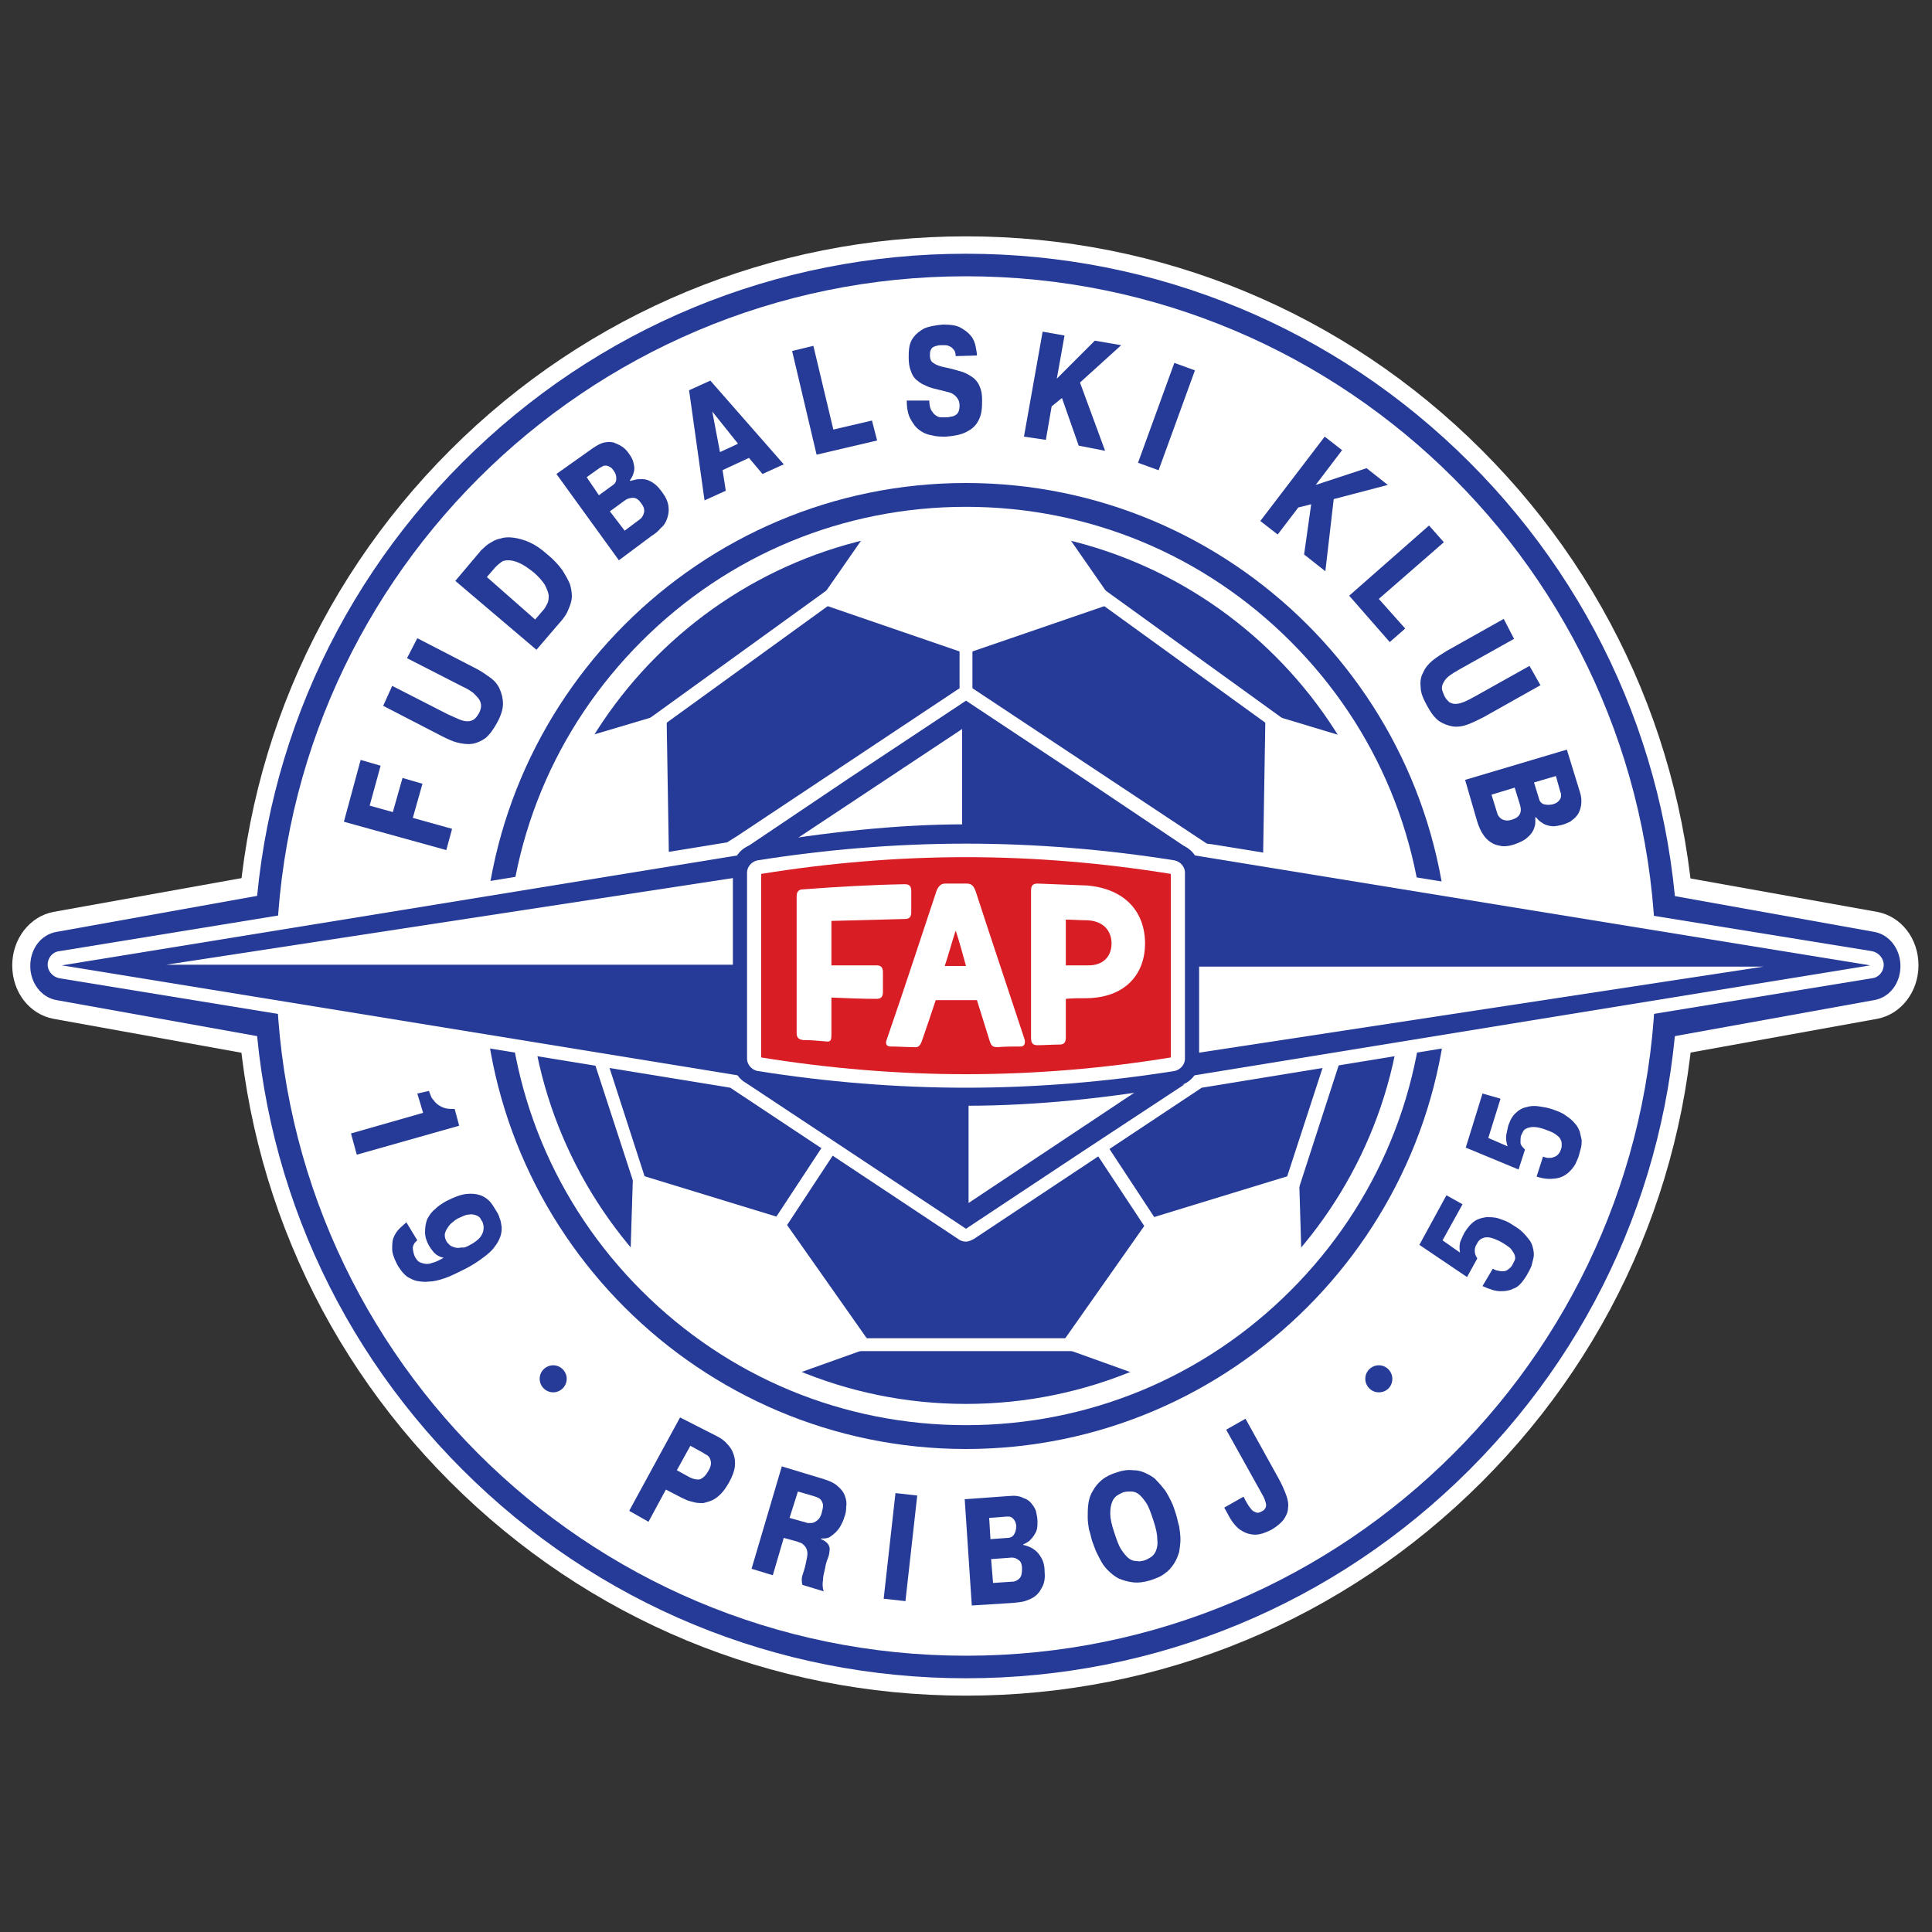 <?xml version="1.0" encoding="utf-8"?>
<!-- Generator: Adobe Illustrator 22.1.0, SVG Export Plug-In . SVG Version: 6.00 Build 0)  -->
<svg version="1.1" id="Layer_1" xmlns="http://www.w3.org/2000/svg" xmlns:xlink="http://www.w3.org/1999/xlink" x="0px" y="0px"
	 width="300px" height="300px" viewBox="0 0 300 300" style="enable-background:new 0 0 300 300;" xml:space="preserve">
<rect x="0" y="0" width="300" height="300" fill="#333333" stroke="none"/>
<style type="text/css">
	.st0{fill:#FFFFFF;}
	.st1{fill:#263B97;}
	.st2{fill:#D81D24;}
</style>
<g>
	<path class="st0" d="M150,203.4c-1.5,0-3-0.5-4.2-1.4l-34.5-25.2l-103-18.6c-3.7-0.7-6.4-4.1-6.4-8.3c0-4.1,2.7-7.6,6.4-8.3
		l102.4-18.4c0.3-0.3,0.7-0.5,0.7-0.5l34.3-25.2c1.2-0.9,2.7-1.4,4.2-1.4c1.5,0,2.9,0.5,4.2,1.4l35.2,25.8l102.2,18.3
		c3.7,0.7,6.4,4.1,6.4,8.3c0,4.1-2.7,7.6-6.4,8.3l-102.9,18.6L154.2,202C153,203,151.5,203.4,150,203.4"/>
	<path class="st0" d="M150,263.3c-30.3,0-58.7-11.8-80.1-33.2c-21.4-21.4-33.2-49.9-33.2-80.1c0-30.3,11.8-58.7,33.2-80.1
		c21.4-21.4,49.9-33.2,80.1-33.2c30.3,0,58.7,11.8,80.1,33.2c21.4,21.4,33.2,49.9,33.2,80.1c0,30.3-11.8,58.7-33.2,80.1
		C208.7,251.5,180.3,263.3,150,263.3"/>
	<path class="st1" d="M150,200.4c-1,0-1.9-0.3-2.7-0.9l-34.9-25.6L8.8,155.3c-2.4-0.4-4.1-2.7-4.1-5.3c0-2.7,1.7-4.9,4.1-5.3
		l103-18.5c0,0,1.1-0.9,1.1-0.9l34.3-25.2c0.8-0.6,1.7-0.9,2.7-0.9c1,0,1.9,0.3,2.7,0.9l35.7,26.2l0.2,0l102.5,18.4
		c2.4,0.4,4.1,2.7,4.1,5.3c0,2.7-1.7,4.9-4.1,5.3l-103.5,18.7l-35,25.6C151.9,200.1,151,200.4,150,200.4"/>
	<path class="st1" d="M150,260.6c-29.5,0-57.3-11.5-78.2-32.4c-20.9-20.9-32.4-48.7-32.4-78.2c0-29.5,11.5-57.3,32.4-78.2
		c20.9-20.9,48.7-32.4,78.2-32.4c29.5,0,57.3,11.5,78.2,32.4c20.9,20.9,32.4,48.7,32.4,78.2c0,29.5-11.5,57.3-32.4,78.2
		C207.3,249.1,179.5,260.6,150,260.6"/>
	<path class="st0" d="M257.1,150c0-59.1-47.9-107.1-107.1-107.1C90.9,42.9,42.9,90.9,42.9,150c0,59.1,47.9,107.1,107.1,107.1
		C209.1,257.1,257.1,209.1,257.1,150"/>
	<path class="st1" d="M66.6,169.4l0.2,0.5c0.1,0.3,0.2,0.6,0.5,0.9c0.2,0.3,0.5,0.6,0.8,0.8c0.3,0.2,0.7,0.4,1.1,0.5
		c0.4,0.1,0.9,0.1,1.4,0.1l0.7,2.6l-15.9,4.5l-0.9-3.3l11.2-3.2l-0.9-3L66.6,169.4z"/>
	<path class="st1" d="M73,193.3L73,193.3c0.6-0.3,1.1-0.7,1.4-1c0.3-0.3,0.5-0.7,0.6-1c0.1-0.3,0.1-0.6,0.1-0.9
		c-0.1-0.3-0.1-0.5-0.2-0.7c-0.1-0.1-0.2-0.3-0.3-0.5c-0.1-0.2-0.4-0.4-0.7-0.5c-0.3-0.1-0.7-0.2-1.1-0.1c-0.5,0-1,0.3-1.7,0.6
		c-0.2,0.1-0.5,0.3-0.7,0.5c-0.3,0.2-0.6,0.5-0.8,0.8c-0.2,0.3-0.4,0.6-0.5,1c-0.1,0.4,0,0.8,0.2,1.2c0.1,0.2,0.3,0.4,0.5,0.6
		c0.2,0.2,0.5,0.3,0.8,0.4c0.3,0.1,0.7,0.1,1.1,0C72,193.8,72.5,193.6,73,193.3 M64.8,192.6c-0.4,0.3-0.6,0.6-0.7,1.1
		c0,0.4,0.1,0.9,0.3,1.4c0.1,0.2,0.3,0.5,0.5,0.7c0.2,0.2,0.5,0.3,0.9,0.4c0.4,0.1,0.8,0.1,1.3-0.1c0.5-0.1,1.1-0.4,1.8-0.8
		c-0.6-0.1-1.1-0.4-1.4-0.7c-0.3-0.3-0.6-0.7-0.9-1.2c-0.4-0.7-0.6-1.4-0.6-2.1c0-0.7,0.1-1.3,0.3-1.9c0.3-0.6,0.6-1.1,1.2-1.6
		c0.5-0.5,1.1-0.9,1.8-1.3c1.2-0.6,2.2-1,3.1-1.1c0.9-0.1,1.6,0,2.2,0.2c0.6,0.2,1.1,0.6,1.5,1c0.4,0.5,0.7,1,1,1.5
		c0.2,0.3,0.4,0.7,0.5,1.1c0.2,0.4,0.2,0.9,0.3,1.3c0,0.5,0,0.9-0.2,1.5c-0.2,0.5-0.4,1-0.9,1.6c-0.4,0.6-1,1.1-1.8,1.7
		c-0.8,0.6-1.7,1.2-2.9,1.8c-1.2,0.6-2.2,1.1-3.1,1.4c-0.9,0.3-1.7,0.5-2.4,0.5c-0.7,0.1-1.3,0-1.9-0.1c-0.5-0.1-1-0.4-1.4-0.6
		c-0.4-0.3-0.7-0.6-1-1c-0.3-0.4-0.5-0.7-0.7-1.1c-0.4-0.8-0.7-1.6-0.7-2.2c0-0.7,0-1.3,0.2-1.8c0.2-0.5,0.5-1,0.9-1.4
		c0.4-0.4,0.8-0.7,1.1-1L64.8,192.6z"/>
	<path class="st1" d="M105.1,228.3L105.1,228.3l2,1.1c0.6,0.3,1.2,0.4,1.6,0.3c0.5-0.2,0.9-0.6,1.3-1.3c0.3-0.5,0.4-0.9,0.4-1.2
		c0-0.3-0.1-0.6-0.2-0.8c-0.1-0.2-0.3-0.4-0.5-0.5c-0.2-0.1-0.4-0.2-0.5-0.3l-2-1.1L105.1,228.3z M111.3,223
		c0.6,0.3,1.2,0.7,1.6,1.2c0.5,0.5,0.8,1,1,1.6c0.2,0.6,0.3,1.2,0.2,2c-0.1,0.7-0.4,1.5-0.9,2.4c-0.4,0.7-0.8,1.3-1.3,1.8
		c-0.4,0.4-0.9,0.8-1.4,1c-0.5,0.2-0.9,0.3-1.3,0.4c-0.4,0-0.9,0-1.3-0.1c-0.4-0.1-0.8-0.2-1.1-0.3c-0.3-0.1-0.6-0.3-0.9-0.4
		l-2.5-1.3l-2.7,5l-3-1.7l7.9-14.5L111.3,223z"/>
	<path class="st1" d="M122.6,235.7L122.6,235.7l2.5,0.7c0.2,0.1,0.4,0.1,0.6,0.1c0.2,0,0.5,0,0.7-0.1c0.2-0.1,0.4-0.2,0.7-0.5
		c0.2-0.2,0.4-0.6,0.5-1c0.1-0.4,0.2-0.8,0.2-1.1c0-0.3-0.1-0.5-0.2-0.7c-0.1-0.2-0.3-0.4-0.5-0.5c-0.2-0.1-0.5-0.2-0.8-0.3
		l-2.4-0.7L122.6,235.7z M121.4,227.7l6.6,2c0.9,0.3,1.6,0.6,2.1,1.1c0.5,0.4,0.9,0.9,1.1,1.5c0.2,0.5,0.3,1.1,0.2,1.7
		c0,0.6-0.1,1.1-0.3,1.6c-0.1,0.4-0.3,0.8-0.5,1.2c-0.2,0.4-0.5,0.8-0.8,1.1c-0.3,0.3-0.7,0.6-1,0.8c-0.4,0.2-0.8,0.2-1.3,0.2l0,0.1
		c0.5,0.2,0.9,0.5,1.1,0.8c0.2,0.3,0.3,0.7,0.2,1c0,0.4-0.1,0.8-0.3,1.3c-0.2,0.5-0.3,0.9-0.4,1.5c-0.1,0.5-0.3,1.1-0.3,1.7
		c-0.1,0.6-0.1,1.2,0.1,1.8l-3.3-1c-0.1-0.3-0.1-0.6-0.1-0.9c0-0.3,0.1-0.6,0.2-0.9c0.1-0.3,0.2-0.6,0.3-1c0.1-0.4,0.2-0.9,0.3-1.4
		c0.1-0.5,0.1-0.9,0-1.2c-0.1-0.3-0.2-0.5-0.4-0.7c-0.2-0.2-0.3-0.3-0.5-0.4c-0.2-0.1-0.4-0.1-0.5-0.2l-2.2-0.6l-1.7,5.8l-3.3-1
		L121.4,227.7z"/>
	
		<rect x="131.6" y="238.5" transform="matrix(0.111 -0.994 0.994 0.111 -114.46 352.584)" class="st1" width="16.5" height="3.4"/>
	<path class="st1" d="M154.2,245.8L154.2,245.8l3-0.2c0.4,0,0.8-0.2,1.1-0.5c0.3-0.3,0.4-0.8,0.4-1.5c0-0.7-0.2-1.2-0.6-1.4
		c-0.4-0.3-0.8-0.4-1.5-0.3l-2.7,0.2L154.2,245.8z M153.8,239L153.8,239l2.7-0.2c0.4,0,0.8-0.2,1-0.6c0.2-0.3,0.3-0.8,0.3-1.2
		c0-0.3-0.1-0.6-0.2-0.8c-0.1-0.2-0.3-0.4-0.4-0.5c-0.2-0.1-0.3-0.2-0.5-0.2c-0.2,0-0.3,0-0.5,0l-2.6,0.2L153.8,239z M156.7,232.3
		c0.9-0.1,1.6,0,2.2,0.3c0.6,0.2,1,0.5,1.3,0.9c0.3,0.4,0.6,0.8,0.7,1.3c0.1,0.5,0.2,1,0.2,1.4c0,0.5,0,0.9-0.1,1.3
		c-0.1,0.4-0.3,0.7-0.5,1c-0.2,0.3-0.4,0.5-0.7,0.8c-0.3,0.2-0.6,0.4-0.9,0.5l0,0.1c0.1,0,0.4,0.1,0.7,0.2c0.3,0.1,0.7,0.3,1.1,0.6
		c0.4,0.3,0.7,0.7,1,1.2c0.3,0.5,0.5,1.2,0.5,2c0.1,1,0,1.8-0.3,2.4c-0.3,0.6-0.6,1.1-1.1,1.5c-0.5,0.4-1,0.6-1.6,0.8
		c-0.6,0.2-1.2,0.2-1.9,0.3l-6.4,0.4l-1.1-16.5L156.7,232.3z"/>
	<path class="st1" d="M177.7,242.3L177.7,242.3c0.3-0.1,0.7-0.3,1-0.5c0.3-0.2,0.6-0.5,0.8-1c0.2-0.5,0.3-1.1,0.2-1.8
		c0-0.8-0.2-1.7-0.6-2.9c-0.4-1.2-0.7-2.1-1.1-2.7c-0.4-0.6-0.8-1.1-1.2-1.4c-0.4-0.3-0.8-0.4-1.2-0.4c-0.4,0-0.7,0-1.1,0.1
		c-0.3,0.1-0.7,0.3-1,0.5c-0.3,0.2-0.6,0.5-0.8,1s-0.3,1.1-0.3,1.8c0,0.8,0.2,1.7,0.6,2.9c0.4,1.2,0.7,2.1,1.1,2.7
		c0.4,0.6,0.8,1.1,1.2,1.4c0.4,0.3,0.8,0.4,1.2,0.4C177,242.5,177.3,242.4,177.7,242.3 M178.6,245.4c-1,0.3-1.9,0.4-2.7,0.3
		c-0.8-0.1-1.5-0.3-2.2-0.6c-0.6-0.3-1.2-0.8-1.7-1.3c-0.5-0.5-0.9-1.1-1.2-1.7c-0.3-0.6-0.6-1.1-0.8-1.7c-0.2-0.6-0.4-1-0.5-1.4
		c-0.1-0.4-0.2-0.9-0.4-1.5c-0.1-0.6-0.2-1.2-0.2-1.9c0-0.7,0-1.4,0.1-2.1c0.1-0.7,0.3-1.4,0.7-2c0.3-0.6,0.8-1.2,1.4-1.7
		c0.6-0.5,1.4-0.9,2.4-1.2c0.9-0.3,1.7-0.4,2.5-0.3c0.8,0,1.4,0.2,2,0.5c0.6,0.3,1.2,0.6,1.6,1.1c0.5,0.5,0.9,1,1.3,1.5
		c0.4,0.6,0.7,1.2,1,1.8c0.3,0.6,0.5,1.3,0.7,1.9c0.2,0.6,0.3,1.3,0.5,1.9c0.1,0.7,0.2,1.4,0.2,2c0,0.7-0.1,1.3-0.2,2
		c-0.2,0.6-0.4,1.2-0.8,1.8c-0.4,0.6-0.8,1.1-1.4,1.5C180.3,244.8,179.5,245.1,178.6,245.4z"/>
	<path class="st1" d="M190.1,234.1l3-1.7l0.3,0.6c0.3,0.5,0.5,0.9,0.7,1.1c0.2,0.3,0.4,0.5,0.6,0.6c0.2,0.1,0.4,0.2,0.6,0.2
		c0.2,0,0.4-0.1,0.6-0.2c0.2-0.1,0.4-0.2,0.5-0.4c0.1-0.1,0.2-0.3,0.2-0.6c0-0.2-0.1-0.5-0.2-0.8c-0.1-0.3-0.3-0.7-0.6-1.2l-5.4-9.7
		l3-1.7l5.1,9.2c0.5,0.9,0.9,1.8,1.2,2.6c0.3,0.8,0.4,1.5,0.3,2.1c0,0.6-0.3,1.2-0.7,1.8c-0.4,0.5-1,1-1.8,1.5
		c-1,0.5-1.8,0.8-2.6,0.8c-0.7,0-1.4-0.2-1.9-0.5c-0.6-0.3-1-0.7-1.4-1.2c-0.4-0.5-0.7-1-1-1.6L190.1,234.1z"/>
	<path class="st1" d="M231.8,197c0.2,0.1,0.5,0.3,0.8,0.3c0.3,0.1,0.6,0.1,0.8,0.1c0.3,0,0.6-0.1,0.8-0.3c0.3-0.2,0.5-0.4,0.7-0.8
		c0.1-0.2,0.2-0.4,0.3-0.6c0.1-0.2,0.1-0.5,0-0.8c-0.1-0.3-0.3-0.6-0.6-1c-0.3-0.3-0.9-0.7-1.6-1.1c-0.6-0.3-1.1-0.5-1.5-0.6
		c-0.4-0.1-0.8-0.1-1.1,0c-0.3,0.1-0.5,0.2-0.7,0.4c-0.2,0.2-0.3,0.4-0.4,0.6c-0.2,0.3-0.3,0.6-0.3,1c0,0.4,0.1,0.8,0.4,1.2
		l-1.6,2.9l-7.4-5l4.2-7.7l2.5,1.4l-3.1,5.6l2.7,1.9c-0.1-0.7-0.1-1.3,0.1-1.8c0.2-0.5,0.4-0.9,0.6-1.3c0.5-0.8,1-1.4,1.6-1.8
		c0.6-0.4,1.2-0.5,1.8-0.6c0.6,0,1.3,0,1.9,0.2c0.6,0.2,1.2,0.4,1.7,0.7c0.8,0.5,1.5,0.9,2,1.4c0.5,0.5,0.9,1,1.2,1.4
		c0.3,0.5,0.4,0.9,0.5,1.4c0.1,0.5,0.1,0.9,0,1.3c-0.1,0.4-0.2,0.8-0.3,1.2c-0.2,0.4-0.3,0.7-0.5,1c-0.2,0.4-0.5,0.9-0.9,1.4
		c-0.4,0.5-0.8,0.9-1.4,1.1c-0.6,0.3-1.2,0.4-2,0.4c-0.8,0-1.7-0.3-2.8-0.8L231.8,197z"/>
	<path class="st1" d="M239.6,179.6c0.3,0.1,0.5,0.2,0.8,0.2c0.3,0,0.6,0,0.8-0.1c0.3-0.1,0.5-0.2,0.7-0.4c0.2-0.2,0.4-0.5,0.5-0.9
		c0.1-0.2,0.1-0.4,0.1-0.7c0-0.2,0-0.5-0.2-0.8c-0.1-0.3-0.4-0.5-0.8-0.8c-0.4-0.3-1-0.5-1.8-0.8c-0.6-0.2-1.2-0.3-1.6-0.3
		c-0.4,0-0.8,0.1-1,0.2c-0.3,0.1-0.5,0.3-0.6,0.5c-0.1,0.2-0.2,0.4-0.3,0.6c-0.1,0.3-0.1,0.7-0.1,1.1c0,0.4,0.3,0.7,0.7,1.1l-1,3.1
		l-8.2-3.4l2.6-8.4l2.8,0.8l-1.9,6.1l3,1.3c-0.2-0.6-0.3-1.2-0.2-1.8c0.1-0.5,0.2-1,0.3-1.4c0.3-0.9,0.7-1.6,1.2-2
		c0.5-0.5,1.1-0.8,1.7-0.9c0.6-0.2,1.3-0.2,1.9-0.1c0.7,0.1,1.3,0.2,1.9,0.4c0.9,0.3,1.7,0.6,2.2,1c0.6,0.4,1.1,0.8,1.4,1.2
		c0.4,0.4,0.6,0.8,0.8,1.3c0.1,0.4,0.2,0.9,0.3,1.3c0,0.4,0,0.8-0.1,1.2c-0.1,0.4-0.2,0.7-0.3,1.1c-0.1,0.5-0.4,1-0.6,1.5
		c-0.3,0.5-0.7,1-1.2,1.4c-0.5,0.4-1.1,0.7-1.9,0.8c-0.8,0.1-1.7,0.1-2.9-0.3L239.6,179.6z"/>
	<path class="st1" d="M150,225c-41.3,0-75-33.6-75-75c0-41.3,33.6-75,75-75c41.3,0,75,33.6,75,75C225,191.3,191.3,225,150,225"/>
	<polygon class="st1" points="62.5,120.8 65.6,121.7 64.1,127 70.2,128.7 69.3,132 53.4,127.6 56,118 59.1,118.9 57.4,125.1 
		61,126.1 	"/>
	<path class="st1" d="M60.9,106.5l8.6,4.4c0.7,0.3,1.3,0.6,1.8,0.8c0.5,0.2,0.9,0.3,1.3,0.3c0.4,0,0.7-0.1,1-0.3
		c0.3-0.2,0.5-0.5,0.8-1c0.2-0.4,0.3-0.8,0.3-1.1c0-0.3-0.1-0.7-0.3-1c-0.2-0.3-0.5-0.6-0.9-1c-0.4-0.3-1-0.7-1.7-1l-8.6-4.4
		l1.6-3.1l9.1,4.7c0.8,0.4,1.5,0.9,2.2,1.4c0.7,0.5,1.2,1.1,1.5,1.8c0.3,0.7,0.5,1.4,0.5,2.3c0,0.8-0.3,1.8-0.9,2.9
		c-0.6,1.1-1.2,1.9-1.8,2.4c-0.7,0.5-1.4,0.8-2.1,0.9c-0.7,0.1-1.5,0-2.3-0.2c-0.8-0.2-1.6-0.6-2.4-1l-9.1-4.7L60.9,106.5z"/>
	<path class="st1" d="M83.1,96.2L83.1,96.2l1.2-1.4c0.3-0.3,0.5-0.7,0.7-1.1c0.2-0.4,0.2-0.8,0.2-1.3c-0.1-0.5-0.3-1-0.6-1.6
		c-0.4-0.6-0.9-1.2-1.7-1.9c-0.9-0.7-1.6-1.2-2.3-1.5c-0.7-0.3-1.2-0.4-1.7-0.4c-0.5,0-0.9,0.1-1.2,0.4c-0.3,0.2-0.6,0.5-0.8,0.7
		l-1.3,1.5L83.1,96.2z M74.5,85.7c0.1-0.2,0.4-0.4,0.7-0.7c0.3-0.3,0.7-0.6,1.1-0.8c0.4-0.3,1-0.5,1.5-0.6c0.6-0.2,1.3-0.2,2-0.1
		c0.7,0.1,1.5,0.3,2.4,0.7c0.9,0.4,1.8,1,2.8,1.9c1,0.8,1.7,1.6,2.3,2.4c0.5,0.8,0.9,1.5,1.2,2.2c0.2,0.7,0.3,1.3,0.3,1.9
		c0,0.6-0.2,1.2-0.4,1.7c-0.2,0.5-0.4,1-0.7,1.4c-0.3,0.4-0.5,0.7-0.8,1l-3.6,4.2L70.7,90.2L74.5,85.7z"/>
	<path class="st1" d="M97,82.4L97,82.4l2.4-1.8c0.3-0.2,0.5-0.6,0.6-1c0.1-0.4,0-0.9-0.4-1.4c-0.4-0.6-0.8-0.9-1.3-0.9
		c-0.4,0-0.9,0.1-1.4,0.5l-2.2,1.6L97,82.4z M93,76.9L93,76.9l2.2-1.6c0.4-0.3,0.5-0.6,0.5-1c0-0.4-0.1-0.8-0.4-1.2
		c-0.2-0.3-0.4-0.5-0.6-0.6c-0.2-0.1-0.4-0.2-0.6-0.2c-0.2,0-0.4,0-0.5,0.1c-0.2,0.1-0.3,0.2-0.4,0.2l-2.1,1.5L93,76.9z M91.9,69.7
		c0.7-0.5,1.4-0.9,2-1c0.6-0.1,1.2-0.1,1.6,0.1c0.5,0.2,0.9,0.4,1.3,0.7c0.4,0.3,0.7,0.7,0.9,1c0.3,0.4,0.5,0.8,0.6,1.1
		c0.1,0.4,0.2,0.8,0.2,1.1c0,0.4-0.1,0.7-0.2,1c-0.1,0.3-0.3,0.6-0.5,0.9l0.1,0.1c0.1-0.1,0.4-0.1,0.7-0.2c0.3-0.1,0.7-0.1,1.2-0.1
		c0.5,0,1,0.2,1.5,0.5c0.5,0.3,1,0.8,1.5,1.5c0.6,0.8,0.9,1.5,1,2.2c0.1,0.7,0,1.3-0.2,1.9c-0.2,0.6-0.5,1.1-1,1.5
		c-0.4,0.5-0.9,0.9-1.4,1.2L96.1,87l-9.7-13.4L91.9,69.7z"/>
	<path class="st1" d="M114.6,68.9L114.6,68.9l-4-5l1.2,6.3L114.6,68.9z M110.3,59.1l11.4,13l-3.3,1.5l-2.1-2.5l-4.1,1.9l0.5,3.2
		l-3.3,1.5l-2.4-17.1L110.3,59.1z"/>
	<polygon class="st1" points="136.2,68.4 126.8,70.6 123,54.5 126.3,53.7 129.4,66.7 135.4,65.3 	"/>
	<path class="st1" d="M144.3,62.2c0,0.6,0.1,1.1,0.3,1.5c0.2,0.3,0.4,0.6,0.7,0.8c0.3,0.2,0.5,0.3,0.8,0.3c0.3,0,0.6,0,0.8,0
		c0.2,0,0.4,0,0.7-0.1c0.3,0,0.5-0.1,0.7-0.2c0.2-0.1,0.4-0.3,0.5-0.5c0.1-0.2,0.2-0.5,0.2-1c0-0.5-0.1-0.8-0.3-1.1
		c-0.2-0.3-0.4-0.5-0.7-0.7c-0.3-0.2-0.7-0.3-1.1-0.4c-0.4-0.1-0.8-0.2-1.2-0.3c-0.9-0.2-1.6-0.4-2.1-0.7c-0.6-0.2-1-0.6-1.4-0.9
		c-0.4-0.4-0.6-0.8-0.8-1.4c-0.2-0.5-0.3-1.2-0.3-2c0-0.5,0-1,0.1-1.6c0.1-0.6,0.3-1.1,0.7-1.6c0.4-0.5,0.9-0.9,1.6-1.3
		c0.7-0.3,1.7-0.5,2.9-0.6c1.2,0,2.1,0.1,2.8,0.5c0.7,0.4,1.2,0.8,1.6,1.3c0.4,0.5,0.6,1.1,0.7,1.6c0.1,0.6,0.2,1,0.2,1.4l-3.3,0.1
		c0-0.4-0.1-0.8-0.3-1c-0.2-0.2-0.3-0.4-0.6-0.5c-0.2-0.1-0.4-0.2-0.7-0.2c-0.2,0-0.4,0-0.6,0c-0.3,0-0.5,0-0.7,0.1
		c-0.2,0-0.4,0.1-0.6,0.2c-0.2,0.1-0.3,0.3-0.4,0.5c-0.1,0.2-0.1,0.5-0.1,0.8c0,0.6,0.2,1,0.6,1.2c0.4,0.3,1,0.5,2,0.7
		c1,0.2,1.9,0.5,2.6,0.7c0.7,0.3,1.2,0.6,1.7,1c0.4,0.4,0.7,0.8,0.9,1.4c0.2,0.5,0.3,1.1,0.3,1.9c0,0.6,0,1.1-0.1,1.8
		c-0.1,0.6-0.3,1.2-0.7,1.8c-0.4,0.6-0.9,1-1.7,1.4c-0.8,0.4-1.8,0.6-3.1,0.7c-0.8,0-1.5,0-2.2-0.2c-0.7-0.1-1.4-0.4-1.9-0.8
		c-0.6-0.4-1-1-1.4-1.7c-0.4-0.7-0.6-1.7-0.6-2.9L144.3,62.2z"/>
	<polygon class="st1" points="170,52.9 174.1,53.6 167.7,59.4 171.6,70 167.5,69.2 164.9,61.8 163.3,63.1 162.4,68.3 159,67.8 
		161.9,51.5 165.3,52.1 164.1,58.8 	"/>
	
		<rect x="172.8" y="62.9" transform="matrix(0.342 -0.94 0.94 0.342 58.486 212.779)" class="st1" width="16.5" height="3.4"/>
	<polygon class="st1" points="212.2,72.7 215.5,75.3 207.1,77.5 205.8,88.7 202.5,86.1 203.6,78.3 201.6,78.8 198.4,83 195.7,80.9 
		205.7,67.8 208.4,69.9 204.3,75.3 	"/>
	<polygon class="st1" points="215.8,99.7 209.5,92.5 221.9,81.6 224.2,84.2 214.1,93 218.2,97.6 	"/>
	<path class="st1" d="M235.1,99.2l-8.4,4.7c-0.7,0.4-1.2,0.7-1.6,1c-0.4,0.3-0.7,0.6-0.9,1c-0.2,0.3-0.3,0.6-0.3,1
		c0,0.3,0.2,0.7,0.4,1.2c0.2,0.4,0.5,0.7,0.7,0.9c0.3,0.2,0.6,0.3,1,0.3c0.4,0,0.8-0.1,1.3-0.3c0.5-0.2,1.1-0.5,1.8-0.9l8.4-4.7
		l1.7,3l-8.9,5c-0.8,0.4-1.6,0.8-2.4,1.1c-0.8,0.3-1.6,0.4-2.3,0.3c-0.7-0.1-1.5-0.4-2.1-0.8c-0.7-0.5-1.3-1.3-1.9-2.4
		c-0.6-1.1-1-2-1-2.9c-0.1-0.8,0-1.6,0.4-2.3c0.3-0.7,0.8-1.3,1.4-1.8c0.6-0.5,1.4-1,2.2-1.5l8.9-5L235.1,99.2z"/>
	<path class="st1" d="M238.2,121.5L238.2,121.5l0.8,2.6c0.1,0.4,0.4,0.7,0.8,0.8c0.4,0.1,0.8,0.1,1.3,0c0.3-0.1,0.6-0.2,0.8-0.4
		c0.2-0.2,0.3-0.3,0.4-0.5c0.1-0.2,0.1-0.4,0.1-0.5c0-0.2,0-0.3-0.1-0.5l-0.7-2.5L238.2,121.5z M231.6,123.4L231.6,123.4l0.9,2.9
		c0.1,0.4,0.4,0.7,0.7,0.9c0.4,0.2,0.9,0.3,1.5,0.1c0.7-0.2,1.1-0.5,1.3-0.9c0.2-0.4,0.2-0.9,0-1.5l-0.8-2.6L231.6,123.4z
		 M245.3,122.9c0.3,0.9,0.3,1.6,0.2,2.2c-0.1,0.6-0.3,1.1-0.6,1.5c-0.3,0.4-0.7,0.7-1.1,1c-0.4,0.2-0.9,0.4-1.3,0.5
		c-0.5,0.1-0.9,0.2-1.3,0.2c-0.4,0-0.8-0.1-1.1-0.2c-0.3-0.1-0.6-0.3-0.9-0.5c-0.3-0.2-0.5-0.5-0.7-0.7l-0.1,0c0,0.1,0,0.4,0,0.8
		c0,0.4-0.1,0.7-0.3,1.2c-0.2,0.4-0.5,0.8-1,1.2c-0.4,0.4-1.1,0.7-1.9,1c-0.9,0.3-1.8,0.4-2.4,0.2c-0.7-0.1-1.2-0.4-1.7-0.8
		c-0.5-0.4-0.8-0.9-1.1-1.4c-0.3-0.6-0.5-1.1-0.7-1.8l-1.8-6.2l15.8-4.7L245.3,122.9z"/>
	<path class="st1" d="M221.3,150c0-39.4-31.9-71.3-71.3-71.3c-39.4,0-71.3,31.9-71.3,71.3s31.9,71.3,71.3,71.3
		C189.4,221.3,221.3,189.4,221.3,150"/>
	<polygon class="st0" points="134.3,83.1 127,93.6 150,101.5 173,93.6 165.7,83.1 149.5,80.4 	"/>
	<polygon class="st0" points="81.5,144.3 89.3,154.5 103.9,135 103.5,110.7 91.4,114.3 84,128.5 	"/>
	<polygon class="st0" points="209.1,114.5 196.5,110.7 196.1,135 210.7,154.5 218.7,144 216,128.5 	"/>
	<polygon class="st0" points="202.1,195.4 201.7,182.1 178.5,189.2 164.5,209.1 176.2,213.3 190.1,206.6 	"/>
	<polygon class="st0" points="122.9,213.6 135.5,209.1 121.5,189.2 98.3,182.1 97.9,194.8 109,206 	"/>
	<path class="st0" d="M150,119.4c-0.6,0-1-0.5-1-1V98.5c0-0.6,0.5-1,1-1c0.6,0,1,0.5,1,1v19.8C151,118.9,150.6,119.4,150,119.4"/>
	<path class="st0" d="M121.4,190.6c-0.2,0-0.4-0.1-0.6-0.2c-0.5-0.3-0.6-0.9-0.3-1.4l11.7-17.8c0.2-0.3,0.5-0.5,0.9-0.5
		c0.2,0,0.4,0.1,0.6,0.2c0.5,0.3,0.6,0.9,0.3,1.4l-11.7,17.8C122,190.4,121.7,190.6,121.4,190.6"/>
	<path class="st0" d="M178.6,190.9c-0.3,0-0.7-0.2-0.9-0.5L166,172.7c-0.3-0.5-0.2-1.1,0.3-1.4c0.2-0.1,0.4-0.2,0.6-0.2
		c0.3,0,0.7,0.2,0.9,0.5l11.7,17.8c0.2,0.2,0.2,0.5,0.1,0.8c0,0.2-0.1,0.4-0.4,0.6C179,190.9,178.8,190.9,178.6,190.9"/>
	<path class="st0" d="M197,112.6l-26.8-19.4c-0.2-0.2-0.4-0.4-0.4-0.7c0-0.3,0-0.5,0.2-0.8c0.2-0.3,0.5-0.4,0.8-0.4
		c0.2,0,0.4,0,0.6,0.2l28.1,20.3L197,112.6z"/>
	<path class="st0" d="M103,112.6l26.8-19.4c0.2-0.2,0.4-0.4,0.4-0.7c0-0.3,0-0.5-0.2-0.8c-0.2-0.3-0.5-0.4-0.8-0.4
		c-0.2,0-0.4,0-0.6,0.2l-28.1,20.3L103,112.6z"/>
	<path class="st0" d="M200.8,184.5C200.8,184.5,200.7,184.5,200.8,184.5c-0.2,0-0.3,0-0.4,0c-0.3-0.1-0.5-0.3-0.6-0.5
		c-0.1-0.2-0.1-0.5-0.1-0.8l9-27.6c0.1-0.4,0.5-0.7,1-0.7c0.1,0,0.2,0,0.3,0.1c0.4,0.1,0.8,0.5,0.7,1.6l0,0.1l-9.4,29L200.8,184.5z"
		/>
	<path class="st0" d="M99.6,184.7c0,0-0.1,0-0.1,0c-0.4,0-0.8-0.3-1-0.7l-9-27.6c-0.1-0.3-0.1-0.5,0.1-0.8c0.1-0.2,0.3-0.4,0.6-0.5
		c0.1,0,0.2-0.1,0.3-0.1c0.3,0,0.8,0.1,1,1.1l8.8,27.2l0,0.1c0.1,0.1,0.1,0.3,0.1,0.4l0,0l0,0c0,0,0,0.1,0,0.1l-0.4,1.9L99.6,184.7z
		"/>
	<path class="st0" d="M133,209.8c-0.6,0,0.6-2,1.1-2h32.4c0.6,0,1.4,2,0.8,2H133z"/>
	<path class="st0" d="M150,82L150,82c-37.5,0-68,30.5-68,68s30.5,68,68,68c37.5,0,68-30.5,68-68S187.5,82,150,82 M150,221.3
		c-19,0-36.9-7.4-50.4-20.9C86.1,186.9,78.7,169,78.7,150c0-19,7.4-36.9,20.9-50.4C113.1,86.1,131,78.7,150,78.7
		c19,0,36.9,7.4,50.4,20.9c13.5,13.5,20.9,31.4,20.9,50.4c0,19-7.4,36.9-20.9,50.4C186.9,213.9,169,221.3,150,221.3z"/>
	<path class="st0" d="M114.5,129.8l34.3-22.8c0.4-0.2,0.8-0.4,1.2-0.4s0.8,0.1,1.2,0.4l36.2,24l0.8,0.1l102.5,16.6
		c1,0.2,1.8,1.1,1.8,2.1c0,1.1-0.8,2-1.8,2.1l-104.1,17l-0.9,0.6l-34.5,22.9c-0.4,0.2-0.8,0.4-1.2,0.4c-0.4,0-0.8-0.1-1.2-0.4
		l-34.5-22.9l-0.9-0.6l-104.2-17c-1-0.2-1.8-1.1-1.8-2.1c0-1.1,0.8-2,1.8-2.1l103.7-16.9L114.5,129.8z"/>
	<polygon class="st1" points="150,132.8 115.7,131.7 131.9,120.8 150,108.8 168.1,120.8 184.5,131.8 	"/>
	<polygon class="st0" points="121.8,131.5 149.4,113.2 149.4,131.5 	"/>
	<polygon class="st1" points="150,166.8 183.9,168.4 168.1,178.8 150,190.8 131.9,178.8 115.9,168.2 	"/>
	<polygon class="st0" points="150.4,168.1 178.5,168.1 150.4,186.8 	"/>
	<polygon class="st1" points="115.3,149.9 115.3,167.1 62.5,158.5 9.6,149.9 62.5,141.3 115.3,132.7 	"/>
	<polygon class="st0" points="25.8,149.8 114.1,136.3 114.1,149.8 	"/>
	<polygon class="st1" points="184.7,149.9 184.7,132.7 237.5,141.3 290.4,149.9 237.5,158.5 184.7,167.1 	"/>
	<polygon class="st0" points="185.9,150.1 273.8,150.1 185.9,163.5 	"/>
	<path class="st1" d="M150,171.7c-11,0-22.1-1.3-32.9-3.1c-1.9-0.3-3.3-2-3.3-3.9v-29.7c0-1.9,1.4-3.6,3.3-3.9
		c10.8-1.8,21.9-3.1,32.9-3.1c11,0,22.1,1.3,32.9,3.1c1.9,0.3,3.3,2,3.3,3.9v29.7c0,1.9-1.4,3.6-3.3,3.9
		C172.1,170.5,161,171.7,150,171.7"/>
	<path class="st0" d="M150,168.9c-10.8,0-21.7-0.9-32.4-2.6c-0.9-0.2-1.6-1-1.6-1.9v-28.9c0-0.9,0.7-1.7,1.6-1.9
		c10.7-1.7,21.6-2.6,32.4-2.6c10.8,0,21.7,0.9,32.4,2.6c0.9,0.2,1.6,1,1.6,1.9v28.9c0,0.9-0.7,1.7-1.6,1.9
		C171.7,168,160.8,168.9,150,168.9"/>
	<path class="st2" d="M150,166.8c-10.6,0-21.3-0.9-31.8-2.6v-28.5c10.5-1.7,21.2-2.6,31.8-2.6c10.6,0,21.3,0.9,31.8,2.6v28.5
		C171.4,165.9,160.7,166.8,150,166.8"/>
	<path class="st0" d="M141.5,138.4c0,1.1,0,2.1,0,3.2c0,0.7-0.2,1.1-1,1.1c-3.8,0.1-7.6,0.2-11.4,0.3c0,2.3,0,4.6,0,6.9
		c2.3,0,4.7,0,7,0c0.8,0,1,0.4,1,1.1c0,1,0,2,0,3c0,0.7-0.2,1.1-1,1.1c-2.3,0-4.7-0.1-7-0.2c0,1.9,0,3.8,0,5.8c0,1-0.2,1.1-1,1
		c-1.1-0.1-2.3-0.2-3.4-0.2c-0.8-0.1-1-0.5-1-1.1c0-7.1,0-14.1,0-21.2c0-0.6,0.2-1.1,1-1.1c5.3-0.4,10.5-0.7,15.8-0.8
		C141.3,137.3,141.5,137.7,141.5,138.4"/>
	<path class="st0" d="M148.4,144.5L148.4,144.5c-0.6,1.8-1.1,3.7-1.7,5.5c1.1,0,2.2,0,3.3,0C149.5,148.2,149,146.3,148.4,144.5
		 M158.5,162.5c-1.2,0-2.4,0-3.6,0.1c-0.8,0-1-0.2-1.3-1.2c-0.6-2-1.3-4.1-1.9-6.1c-2.1,0-4.2,0-6.4,0c-0.7,2.1-1.4,4.2-2.1,6.2
		c-0.3,0.9-0.6,1.2-1.3,1.1c-1.2,0-2.4-0.1-3.6-0.1c-0.8,0-0.8-0.6-0.6-1.1c2.6-7.5,5.1-15.2,7.7-23c0.3-0.8,0.7-1.2,1.4-1.2
		c1.1,0,2.2,0,3.3,0c0.8,0,1.1,0.4,1.4,1.2c2.5,7.7,5.1,15.4,7.6,23C159.2,161.8,159.2,162.5,158.5,162.5z"/>
	<path class="st0" d="M172.6,146.5L172.6,146.5c0-1.9-1.2-3.5-3.8-3.6c-1.1,0-2.2-0.1-3.3-0.1c0,2.4,0,4.8,0,7.1c1.1,0,2.2,0,3.3,0
		C171.4,150,172.6,148.4,172.6,146.5 M177.8,146.5c0,4.9-3.2,8.4-9,8.5c-1.1,0-2.2,0-3.3,0.1c0,2,0,4,0,6c0,0.9-0.4,1.1-1,1.1
		c-1.1,0-2.3,0.1-3.4,0.1c-0.6,0-1-0.2-1-1.1c0-7.6,0-15.3,0-22.9c0-0.7,0.2-1.1,1-1.1c2.6,0.1,5.2,0.2,7.7,0.3
		C174.7,138,177.8,141.6,177.8,146.5z"/>
	<path class="st1" d="M88,214.1c0-1.1-0.9-2.1-2.1-2.1c-1.1,0-2.1,0.9-2.1,2.1c0,1.1,0.9,2.1,2.1,2.1C87,216.2,88,215.3,88,214.1"/>
	<path class="st1" d="M216.2,214.1c0-1.1-0.9-2.1-2.1-2.1c-1.1,0-2.1,0.9-2.1,2.1c0,1.1,0.9,2.1,2.1,2.1
		C215.3,216.2,216.2,215.3,216.2,214.1"/>
</g>
</svg>
